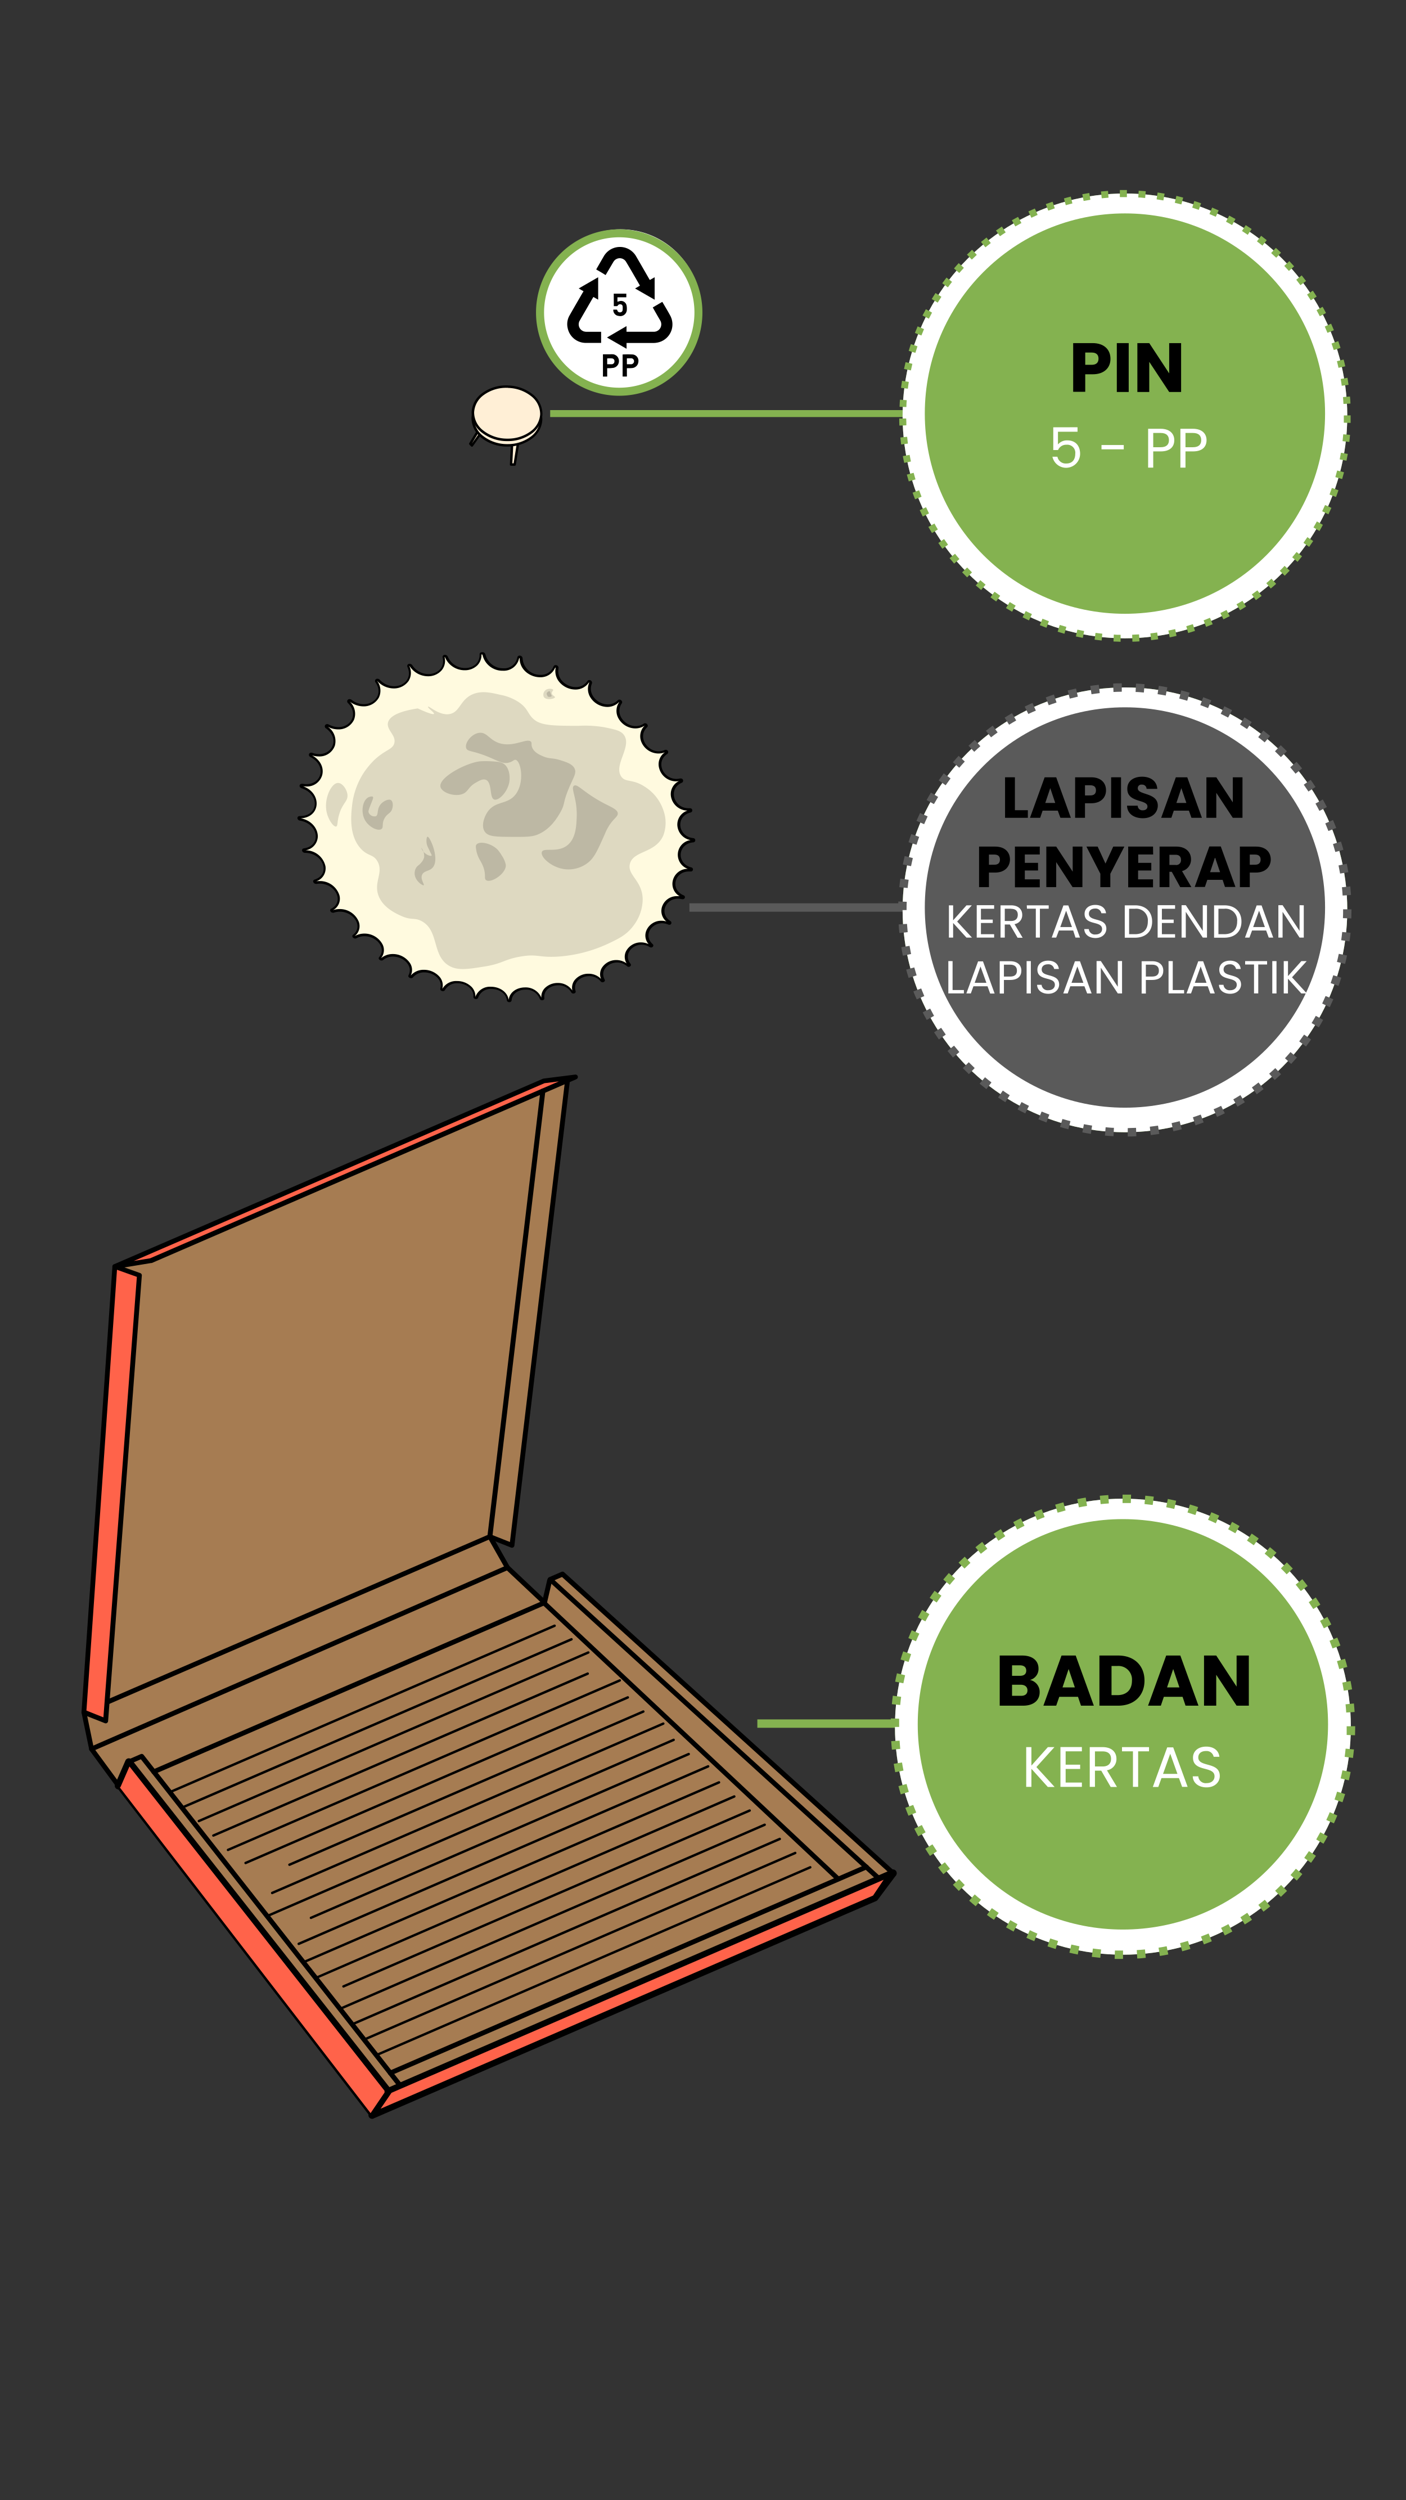 <svg xmlns="http://www.w3.org/2000/svg" viewBox="0 0 414 736"><rect x="0" y="0" width="414" height="736" fill="#333333" stroke="none"/><defs><style>.cls-1{fill:#a67c52;}.cls-2{fill:#ff634a;}.cls-3{fill:#fffadf;}.cls-4{fill:#ded9c1;}.cls-5{fill:#bdb8a4;}.cls-6{fill:#ffefd6;}.cls-7{fill:#84b250;}.cls-8{fill:#fff;}.cls-9{fill:#5a5a5a;}</style></defs><g id="Layer_19" data-name="Layer 19"><polyline class="cls-1" points="109.57 622.63 29 517.63 26.53 512.78 24.71 504.03 33.81 372.84 160.15 318.17 166.94 318.28 150.75 454.9 144.23 452.32 151.33 463.27 160.37 471.76 161.62 466.18 165.63 463.38 262.93 551.39 257.55 558.6"/><path d="M50.14,527.9l113.31-49a.36.36,0,0,0,.18-.47.37.37,0,0,0-.47-.19l-113.3,49a.36.36,0,0,0,.28.66"/><path d="M54.42,532.15l114-49.26a.36.36,0,0,0-.29-.66l-114,49.26A.36.36,0,0,0,54,532a.36.36,0,0,0,.47.19"/><path d="M58.69,536.39l114.68-49.62a.36.36,0,0,0,.19-.47.36.36,0,0,0-.47-.18L58.41,535.74a.36.36,0,0,0-.18.47.34.34,0,0,0,.46.18"/><path d="M63,540.64,173.2,493a.36.36,0,0,0,.18-.47.36.36,0,0,0-.47-.19L62.69,540a.36.36,0,0,0-.19.47.36.36,0,0,0,.47.18"/><path d="M67.25,544.89,182.64,495a.37.37,0,0,0,.19-.47.36.36,0,0,0-.47-.19L67,544.23a.36.36,0,0,0-.19.47.35.35,0,0,0,.47.19"/><path d="M72.51,548.71,185,500a.35.35,0,0,0,.19-.47.36.36,0,0,0-.47-.19L72.22,548.06a.36.36,0,1,0,.29.65"/><path d="M85.37,549.25l104.15-45.07a.36.36,0,1,0-.29-.65L85.09,548.59a.36.36,0,0,0-.19.47.37.37,0,0,0,.47.19"/><path d="M80.26,557.56l115.18-49.85a.35.35,0,0,0,.19-.47.36.36,0,0,0-.47-.18L80,556.9a.36.36,0,0,0,.29.66"/><path d="M79.21,564.19l119.25-51.68a.36.36,0,1,0-.28-.66L78.92,563.54a.35.35,0,0,0-.18.47.36.36,0,0,0,.47.18"/><path d="M91.7,564.88l111.24-48.21a.36.36,0,0,0,.18-.47.37.37,0,0,0-.47-.19L91.42,564.23a.36.36,0,0,0-.19.47.36.36,0,0,0,.47.18"/><path d="M88.1,572.54l120.52-52.23a.36.36,0,1,0-.28-.66L87.82,571.88a.37.37,0,0,0-.19.47.36.36,0,0,0,.47.19"/><path d="M89.61,577.9,211.88,525a.36.36,0,0,0-.28-.66L89.33,577.25a.36.36,0,0,0-.19.47.36.36,0,0,0,.47.18"/><path d="M93.23,582.52l123.12-53.36a.35.35,0,0,0,.19-.47.37.37,0,0,0-.47-.19L93,581.86a.36.36,0,0,0,.28.66"/><path d="M101.25,585.07l119.58-51.75a.36.36,0,1,0-.29-.65L101,584.41a.36.36,0,0,0-.19.47.37.37,0,0,0,.47.19"/><path d="M100.08,591.75,225.3,537.48a.35.35,0,1,0-.28-.65L99.79,591.1a.36.36,0,0,0,.29.65"/><path d="M103.67,596.3l126.1-54.65a.36.36,0,0,0-.28-.66l-126.1,54.65a.35.35,0,0,0-.19.47.37.37,0,0,0,.47.19"/><path d="M107.16,600.81l127.09-55a.36.36,0,1,0-.29-.65l-127.09,55a.36.36,0,0,0-.18.47.36.36,0,0,0,.47.19"/><path d="M111.63,605l127.09-55a.35.35,0,1,0-.28-.65l-127.09,55a.34.34,0,0,0-.19.46.36.36,0,0,0,.47.19"/><polygon class="cls-2" points="33.81 372.84 160.15 318.17 169.43 317 44.42 371.09 33.81 372.84"/><path d="M33.81,372.84l.28.65,126.24-54.63,4.22-.53L44.22,370.4l-10.53,1.73.12.71.28.65-.28-.65.11.7,10.62-1.75.17,0,125-54.1a.71.71,0,0,0-.37-1.36l-9.28,1.17-.2.05L33.53,372.18a.71.71,0,0,0-.41.86.72.72,0,0,0,.8.5Z"/><path d="M110,623.61l148-64a1.1,1.1,0,0,0,.43-.34l5.39-7.21a1.08,1.08,0,0,0-.22-1.5,1.06,1.06,0,0,0-1.5.22l-5.21,7L109.15,621.64a1.07,1.07,0,0,0,.85,2Z"/><polygon class="cls-1" points="259.05 548.59 111.25 612.54 114.3 616.41 262.93 552.1 259.05 548.59"/><path d="M115.14,615,38.79,518a1.12,1.12,0,0,0-1-.4,1.08,1.08,0,0,0-.85.64l-3.06,7a1.07,1.07,0,1,0,2,.85l2.35-5.37,75.25,95.65a1.07,1.07,0,0,0,1.68-1.32Z"/><path d="M38.23,519.29l3.25-1.41,75.6,96.24-4.91,6.71a.72.72,0,1,0,1.15.85l5.24-7.15a.72.72,0,0,0,0-.86l-76.28-97.1a.71.71,0,0,0-.84-.21L37.66,518a.71.71,0,1,0,.57,1.31Z"/><path d="M161.18,464.89l-1.6,6.88a.72.72,0,0,0,.2.68l86.52,81.16a.71.71,0,0,0,1,0,.7.7,0,0,0,0-1l-86.22-80.88,1.51-6.47a.71.71,0,0,0-1.39-.33Z"/><path d="M159.13,321.06,143.52,452.23a.69.69,0,0,0,.09.44l5.18,9.14.13.17,10.17,9.56L45,520.91a.71.71,0,0,0,.57,1.31l115.09-49.81a.69.69,0,0,0,.42-.53.72.72,0,0,0-.21-.64L150,461l-5-8.84,15.58-130.94a.7.7,0,0,0-.62-.79.72.72,0,0,0-.8.62Z"/><path d="M115.22,610.89l140.17-60.66a.7.7,0,0,0,.37-.93.72.72,0,0,0-.94-.38L114.65,609.58a.71.71,0,1,0,.57,1.31"/><path d="M166.4,317.92l-16.25,136-5.66-2.24a.72.72,0,0,0-.54,0L24.43,503.38a.73.73,0,0,0-.42.8L26.26,515a.77.77,0,0,0,.12.28l7.93,10.8h0l74.69,97a.71.71,0,0,0,.58.28.72.72,0,0,0,.57-.31l4.62-6.76L263.21,552a.71.71,0,0,0,.2-1.18l-97.3-88a.73.73,0,0,0-.76-.12l-3.63,1.57a.71.71,0,0,0-.42.54.7.7,0,0,0,.22.64L257.75,553l-4.19,6.73a.72.72,0,0,0,.22,1,.73.73,0,0,0,1-.23l4.51-7.24a.72.72,0,0,0-.13-.91L163.3,465.17l2.19-.95,96.14,86.95L114,615.05a.69.69,0,0,0-.31.25l-4.17,6.11L35.45,525.22l-.57.43.58-.42-7.84-10.67-2.09-10.1,118.71-51.37,6.24,2.47a.73.73,0,0,0,.63-.05.75.75,0,0,0,.35-.53l16.35-136.89a.71.71,0,1,0-1.41-.17Z"/><path d="M149.12,460.81,26.67,514.2a.71.71,0,0,0,.57,1.31l122.45-53.4a.71.71,0,1,0-.57-1.3"/><polygon class="cls-2" points="33.81 372.84 24.71 504.03 31.09 506.56 41.02 375.41 33.81 372.84"/><path d="M33.81,372.84l-.71,0L24,504a.73.73,0,0,0,.45.72l6.38,2.52a.71.71,0,0,0,1-.61l9.93-131.15a.7.7,0,0,0-.47-.72l-7.21-2.58a.74.74,0,0,0-.63.08.68.68,0,0,0-.32.55l.71,0-.24.67,6.7,2.39L30.45,505.54l-5-2,9.06-130.67-.71-.05-.24.67Z"/><polyline class="cls-2" points="109.57 622.63 114.3 615.7 37.95 518.64 34.88 525.65"/><path d="M110.16,623l4.73-6.93a.69.69,0,0,0,0-.84L38.51,518.19a.75.75,0,0,0-.66-.26.72.72,0,0,0-.56.42l-3.06,7a.71.71,0,0,0,1.31.57L38.12,520l75.3,95.71L109,622.22a.73.73,0,0,0,.19,1,.72.72,0,0,0,1-.19Z"/><line class="cls-2" x1="262.93" y1="551.39" x2="114.3" y2="615.7"/><path d="M262.5,550.4,113.88,614.72a1.07,1.07,0,1,0,.85,2l148.62-64.31a1.07,1.07,0,1,0-.85-2"/><polygon class="cls-2" points="110.06 622.42 114.81 615.48 262.12 551.74 257.55 558.6 110.06 622.42"/><path d="M110.06,622.42l.59.4,4.63-6.76,144.91-62.71L257.07,558l-147.3,63.74.29.66.59.4-.59-.4.28.65,147.49-63.82a.71.71,0,0,0,.31-.26l4.58-6.86a.72.72,0,0,0-.05-.85.7.7,0,0,0-.83-.2L114.52,614.83a.67.67,0,0,0-.3.25L109.47,622a.71.71,0,0,0,0,.86.7.7,0,0,0,.83.2Z"/><path class="cls-3" d="M149.85,294.63c-.12,0-.35-.05-.38-.23-.31-2.4-2.68-3.65-4.85-3.65a4.21,4.21,0,0,0-4.29,2.81c0,.16-.22.17-.3.17a.48.48,0,0,1-.35-.13l-.05-.14a3.64,3.64,0,0,0-1-2.77,5.7,5.7,0,0,0-4-1.65,4.36,4.36,0,0,0-4,2.18.32.32,0,0,1-.29.14.52.52,0,0,1-.4-.17l0-.14a3.44,3.44,0,0,0-.59-3.13,5.71,5.71,0,0,0-4.46-2.08,4.6,4.6,0,0,0-3.61,1.59.34.34,0,0,1-.28.11.55.55,0,0,1-.44-.21v-.15a3.35,3.35,0,0,0-.08-3.44,5.68,5.68,0,0,0-4.8-2.55,5,5,0,0,0-3.13,1.07.38.38,0,0,1-.26.08.54.54,0,0,1-.46-.25.14.14,0,0,1,0-.17,3.32,3.32,0,0,0,.52-3.71,5.75,5.75,0,0,0-5.08-3,5.37,5.37,0,0,0-2.54.63.43.43,0,0,1-.22.06.53.53,0,0,1-.48-.29c0-.05,0-.11.07-.18a3.41,3.41,0,0,0,1.2-3.95A5.64,5.64,0,0,0,100,268a5.71,5.71,0,0,0-1.83.3l-.18,0a.53.53,0,0,1-.5-.33s0-.12.12-.2a3.52,3.52,0,0,0,2-4.1,5.65,5.65,0,0,0-5.52-3.94,6.48,6.48,0,0,0-1,.08H93a.5.5,0,0,1-.52-.37c0-.05,0-.15.19-.22a3.69,3.69,0,0,0,2.84-4.15,5.64,5.64,0,0,0-5.75-4.39.51.51,0,0,1-.55-.41c0-.12.08-.2.26-.22,2.76-.4,3.76-2.22,3.78-3.8,0-2.1-1.66-4.5-4.92-5.05-.37-.06-.49-.3-.47-.44s.22-.22.34-.22h.15c2.44,0,4.22-1.32,4.55-3.36s-.81-4.43-4-5.48c-.3-.1-.41-.3-.38-.45s.14-.21.32-.21H89a7.26,7.26,0,0,0,1.21.11A4.3,4.3,0,0,0,94.59,228c.38-1.6-.18-4-3-5.46-.22-.12-.33-.28-.29-.44a.29.29,0,0,1,.32-.21.66.66,0,0,1,.23,0,6.8,6.8,0,0,0,2.17.38,4.43,4.43,0,0,0,4.37-2.93c.6-1.86-.21-3.89-2.14-5.29-.17-.13-.25-.28-.21-.42a.35.35,0,0,1,.34-.2.67.67,0,0,1,.31.09,6.45,6.45,0,0,0,3,.8h0a4.61,4.61,0,0,0,4.34-2.68,4.51,4.51,0,0,0-1.29-5c-.07-.08-.19-.23-.13-.37a.36.36,0,0,1,.34-.2.64.64,0,0,1,.39.15,6.31,6.31,0,0,0,3.8,1.34,4.71,4.71,0,0,0,4.26-2.38,4.37,4.37,0,0,0-.52-4.6.33.33,0,0,1-.06-.33.39.39,0,0,1,.35-.17.6.6,0,0,1,.44.2,6.13,6.13,0,0,0,4.47,2,4.88,4.88,0,0,0,4.11-2.05,4.2,4.2,0,0,0,.14-4.12.3.3,0,0,1,0-.29.4.4,0,0,1,.33-.15.58.58,0,0,1,.49.28,6.09,6.09,0,0,0,5,2.74,4.89,4.89,0,0,0,3.84-1.7,4,4,0,0,0,.69-3.59.31.31,0,0,1,0-.24.39.39,0,0,1,.31-.12.55.55,0,0,1,.52.34A5.91,5.91,0,0,0,137,197a4.85,4.85,0,0,0,3.49-1.36,4.08,4.08,0,0,0,1.11-3,.22.22,0,0,1,.06-.2.38.38,0,0,1,.27-.09.53.53,0,0,1,.53.4,5.69,5.69,0,0,0,5.65,4.38,4.26,4.26,0,0,0,4.45-3.5.29.29,0,0,1,.32-.24.49.49,0,0,1,.52.46A5.52,5.52,0,0,0,159,199a4.28,4.28,0,0,0,4.15-2.67.28.28,0,0,1,.29-.18.55.55,0,0,1,.42.2.33.33,0,0,1,.08.3,4.61,4.61,0,0,0,1,3.88,5.88,5.88,0,0,0,4.42,2.09,4.35,4.35,0,0,0,3.71-1.93.28.28,0,0,1,.26-.14.52.52,0,0,1,.43.23.27.27,0,0,1,0,.3,4.32,4.32,0,0,0,.42,4.18,5.62,5.62,0,0,0,4.57,2.48,4.48,4.48,0,0,0,3.19-1.3.3.3,0,0,1,.23-.1.5.5,0,0,1,.42.26.26.26,0,0,1,0,.3,4.14,4.14,0,0,0-.25,4.39,5.38,5.38,0,0,0,4.64,2.84,4.62,4.62,0,0,0,2.58-.78.4.4,0,0,1,.2-.07.45.45,0,0,1,.4.28.23.23,0,0,1-.07.29,4,4,0,0,0-1,4.53,5.14,5.14,0,0,0,4.63,3.16,5,5,0,0,0,1.92-.4l.16,0a.4.4,0,0,1,.37.28.24.24,0,0,1-.12.29,3.92,3.92,0,0,0-1.72,4.57,4.84,4.84,0,0,0,4.61,3.43,5.26,5.26,0,0,0,1.17-.14h.11a.36.36,0,0,1,.35.28.25.25,0,0,1-.17.29,4,4,0,0,0-2.5,4.52,4.62,4.62,0,0,0,4.62,3.66h.35a.34.34,0,0,1,.38.28.25.25,0,0,1-.22.28,4,4,0,0,0-3.3,4.19,4.41,4.41,0,0,0,4.17,4c.23,0,.31.17.3.29s0,.23-.28.25a4.1,4.1,0,0,0-4.05,3.67,4.14,4.14,0,0,0,3.34,4.4c.24.06.25.21.24.28a.27.27,0,0,1-.3.22l-.55,0a4.13,4.13,0,0,0-4.24,3.25,3.92,3.92,0,0,0,2.52,4.45.23.23,0,0,1,.17.26.27.27,0,0,1-.28.21l-.12,0a5.68,5.68,0,0,0-1.28-.16,4.23,4.23,0,0,0-4.16,3,3.77,3.77,0,0,0,1.79,4.28c.16.09.13.19.12.22a.29.29,0,0,1-.29.2l-.16,0a4.94,4.94,0,0,0-2-.41,4.38,4.38,0,0,0-4.12,2.71,3.59,3.59,0,0,0,1.13,4c.11.1.08.16.07.19a.32.32,0,0,1-.3.19.42.42,0,0,1-.21-.06,4.81,4.81,0,0,0-2.58-.75,4.53,4.53,0,0,0-4.07,2.43,3.42,3.42,0,0,0,.53,3.74c.07.09.05.14,0,.17a.38.38,0,0,1-.32.17.34.34,0,0,1-.24-.1,4.82,4.82,0,0,0-7.14.95,3.35,3.35,0,0,0,0,3.42c0,.08,0,.12,0,.15a.39.39,0,0,1-.32.15.35.35,0,0,1-.27-.13,4.65,4.65,0,0,0-3.66-1.69,4.79,4.79,0,0,0-3.85,1.81,3.31,3.31,0,0,0-.45,3.07.13.13,0,0,1,0,.13.4.4,0,0,1-.3.12.34.34,0,0,1-.31-.16,4.63,4.63,0,0,0-4.13-2.27,4.9,4.9,0,0,0-3.63,1.49,3.37,3.37,0,0,0-.83,2.69l0,.12a.37.37,0,0,1-.29.11c-.06,0-.28,0-.34-.2a4.59,4.59,0,0,0-4.54-2.93c-2,0-4.24,1.09-4.44,3.49C150.15,294.63,149.88,294.63,149.85,294.63Z"/><path d="M141.92,192.67a.15.15,0,0,1,.16.11,6,6,0,0,0,6,4.66,4.6,4.6,0,0,0,4.79-3.73l.15.1c0,3.43,3.16,5.55,6,5.55a4.64,4.64,0,0,0,4.46-2.85l.13.07a5,5,0,0,0,1.09,4.18,6.22,6.22,0,0,0,4.69,2.22,4.7,4.7,0,0,0,4-2.07l.11.05a4.68,4.68,0,0,0,.45,4.5,6,6,0,0,0,4.87,2.64,4.78,4.78,0,0,0,3.42-1.4l.08,0a4.49,4.49,0,0,0-.24,4.72,5.75,5.75,0,0,0,5,3,4.92,4.92,0,0,0,2.78-.85h0a4.37,4.37,0,0,0-1,4.86,5.5,5.5,0,0,0,5,3.38,5.3,5.3,0,0,0,1.94-.37,4.27,4.27,0,0,0-1.67,4.83A5.18,5.18,0,0,0,199,230a5.88,5.88,0,0,0,.92-.07,4.25,4.25,0,0,0-2.31,4.74,5,5,0,0,0,4.84,3.94,4.32,4.32,0,0,0-3,4.41,4.74,4.74,0,0,0,3.87,4.28,4.36,4.36,0,0,0-3.72,3.9,4.41,4.41,0,0,0,2.92,4.56,4.49,4.49,0,0,0-4.43,3.54,4.17,4.17,0,0,0,2,4.5,5.32,5.32,0,0,0-.69,0,4.58,4.58,0,0,0-4.5,3.24,4,4,0,0,0,1.32,4.22,5.07,5.07,0,0,0-1.49-.22,4.72,4.72,0,0,0-4.45,3,3.81,3.81,0,0,0,.71,3.89,5.31,5.31,0,0,0-2.27-.52,4.9,4.9,0,0,0-4.39,2.63,3.67,3.67,0,0,0,.19,3.57,5.1,5.1,0,0,0-3-1,5,5,0,0,0-4.3,2.3,3.64,3.64,0,0,0-.25,3.26,5,5,0,0,0-3.68-1.53,5.14,5.14,0,0,0-4.14,1.95,3.69,3.69,0,0,0-.62,3,5,5,0,0,0-4.3-2.23,5.29,5.29,0,0,0-3.9,1.61,3.67,3.67,0,0,0-.93,2.7,5,5,0,0,0-4.83-3c-2.12,0-4.49,1.16-4.79,3.68h0c-.38-2.54-2.89-3.88-5.2-3.88a4.55,4.55,0,0,0-4.6,3h0a4,4,0,0,0-1.09-2.92,6,6,0,0,0-4.31-1.76A4.69,4.69,0,0,0,130.3,291h-.05a3.83,3.83,0,0,0-.68-3.29,6.09,6.09,0,0,0-4.75-2.23,5,5,0,0,0-3.89,1.71h0a3.68,3.68,0,0,0-.17-3.62,6.06,6.06,0,0,0-5.11-2.73,5.29,5.29,0,0,0-3.35,1.15h-.06a3.72,3.72,0,0,0,.43-3.93,6,6,0,0,0-5.4-3.24,5.67,5.67,0,0,0-2.7.68h-.06a3.71,3.71,0,0,0,1.13-4.17A6,6,0,0,0,100,267.6h0a6.12,6.12,0,0,0-1.94.32h0a3.82,3.82,0,0,0,1.89-4.35,6,6,0,0,0-5.86-4.21,7.42,7.42,0,0,0-.94.06A4,4,0,0,0,95.83,255a6,6,0,0,0-5.91-4.7,4.24,4.24,0,0,0,3.66-4.07c0-2.19-1.67-4.69-5-5.35,2.47-.11,4.26-1.52,4.6-3.66.32-2-.78-4.6-3.93-5.77a6.62,6.62,0,0,0,.88.06,4.63,4.63,0,0,0,4.76-3.42c.53-2.2-.63-4.42-3-5.73a7.17,7.17,0,0,0,2,.31,4.78,4.78,0,0,0,4.71-3.17,5.08,5.08,0,0,0-2.09-5.57,6.76,6.76,0,0,0,3.08.78,5,5,0,0,0,4.67-2.89,4.89,4.89,0,0,0-1.29-5.31l0,0a6.71,6.71,0,0,0,4,1.42,5.09,5.09,0,0,0,4.58-2.57,4.71,4.71,0,0,0-.5-4.91l.13.09a6.52,6.52,0,0,0,4.73,2.11,5.24,5.24,0,0,0,4.41-2.21,4.55,4.55,0,0,0,.2-4.39l.15.11a6.44,6.44,0,0,0,5.33,2.91,5.24,5.24,0,0,0,4.12-1.84,4.38,4.38,0,0,0,.78-3.81.17.17,0,0,1,.16.12,6.25,6.25,0,0,0,5.76,3.76,5.21,5.21,0,0,0,3.75-1.46,4.39,4.39,0,0,0,1.2-3.21m11,1h0m10.62,2.82h0m9.9,4.41h0M141.9,192a.63.63,0,0,0-.69.66c.08,2.63-2,4-4.24,4a5.51,5.51,0,0,1-5.1-3.33.93.93,0,0,0-.85-.56.63.63,0,0,0-.68.8c.7,3-1.6,4.85-4.19,4.85a5.64,5.64,0,0,1-4.73-2.58,1,1,0,0,0-.79-.43.64.64,0,0,0-.65.93c1.47,3.25-1,5.67-3.92,5.67a5.83,5.83,0,0,1-4.22-1.89.92.92,0,0,0-.69-.32.66.66,0,0,0-.58,1.07c2.29,3.32-.17,6.42-3.45,6.42a6,6,0,0,1-3.59-1.28,1,1,0,0,0-.6-.21.66.66,0,0,0-.46,1.17c3.15,3.21.86,7.07-2.8,7.07a6.07,6.07,0,0,1-2.86-.76,1.05,1.05,0,0,0-.48-.13.67.67,0,0,0-.34,1.26h0c4,2.9,2.07,7.57-2,7.57a6.25,6.25,0,0,1-2-.36,1.17,1.17,0,0,0-.35-.06c-.73,0-1,.91-.19,1.32,4.71,2.42,3.42,7.94-1.21,7.94a6.71,6.71,0,0,1-1.15-.1h0l-.19,0c-.84,0-1,1.06,0,1.36,5.34,1.76,4.89,8.14-.46,8.14h-.15c-1,0-.92,1.2.07,1.36,5.48.92,6.36,7.4,1.15,8.14-.94.14-.64,1.33.34,1.34,5.39.06,7.58,6.32,2.8,7.85-.82.26-.39,1.28.44,1.28h.15a6,6,0,0,1,.93-.07c4.59,0,7.33,5.27,3.37,7.37-.68.36-.18,1.2.54,1.2a.77.77,0,0,0,.29-.05,5.51,5.51,0,0,1,1.72-.27c4,0,7,4.32,3.87,6.8-.53.42,0,1.11.63,1.11a.81.81,0,0,0,.39-.1,5,5,0,0,1,2.37-.59c3.47,0,6.55,3.46,4.29,6.16-.39.45.15,1,.7,1a.77.77,0,0,0,.48-.16,4.57,4.57,0,0,1,2.91-1c3.06,0,6,2.72,4.57,5.47-.25.47.26.89.75.89a.7.7,0,0,0,.55-.24h0a4.27,4.27,0,0,1,3.34-1.47c2.71,0,5.49,2.09,4.71,4.75-.13.45.33.78.77.78a.65.65,0,0,0,.6-.33,4,4,0,0,1,3.69-2c2.39,0,4.86,1.58,4.68,4,0,.42.37.66.76.66a.64.64,0,0,0,.65-.42,3.87,3.87,0,0,1,3.94-2.56c2.08,0,4.22,1.17,4.5,3.34a.68.68,0,0,0,.73.54.61.61,0,0,0,.67-.52h0c.18-2.08,2.11-3.16,4.09-3.16a4.24,4.24,0,0,1,4.2,2.68.67.67,0,0,0,.68.44c.37,0,.73-.22.68-.62-.28-2.35,1.88-3.78,4.1-3.78a4.26,4.26,0,0,1,3.82,2.09.68.68,0,0,0,.62.34c.4,0,.8-.29.66-.72-.83-2.55,1.51-4.41,4-4.41a4.29,4.29,0,0,1,3.38,1.56h0a.71.71,0,0,0,.55.25c.44,0,.86-.38.62-.82-1.44-2.63,1-5,3.68-5a4.41,4.41,0,0,1,2.91,1.09.71.71,0,0,0,.47.19c.49,0,.91-.48.55-.92h0c-2.08-2.6.32-5.6,3.27-5.6a4.51,4.51,0,0,1,2.4.7.74.74,0,0,0,.39.12c.53,0,.93-.6.46-1h0c-2.74-2.43-.51-6.13,2.76-6.13a4.8,4.8,0,0,1,1.83.38.69.69,0,0,0,.3.07.59.59,0,0,0,.36-1.09c-3.39-2.14-1.49-6.6,2.18-6.6a5.18,5.18,0,0,1,1.2.15l.2,0a.59.59,0,0,0,.25-1.15c-4-1.73-2.63-7,1.58-7a3.71,3.71,0,0,1,.47,0h.08a.61.61,0,0,0,.15-1.21h0c-4.45-1.14-4-7,.64-7.36a.63.63,0,0,0,0-1.25h0c-4.62-.45-5.32-6.48-.82-7.54a.64.64,0,0,0-.21-1.26h-.38c-4.42,0-6.12-5.75-2-7.5h0a.66.66,0,0,0-.32-1.26l-.19,0h0a4.69,4.69,0,0,1-1.09.13c-3.93,0-6.21-5-2.69-7.34a.68.68,0,0,0-.45-1.23.8.8,0,0,0-.3.06,4.44,4.44,0,0,1-1.78.37c-3.54,0-6.24-4.33-3.41-7.07.49-.47,0-1.18-.58-1.18a.66.66,0,0,0-.39.12,4.28,4.28,0,0,1-2.39.73c-3.25,0-6.18-3.64-4.09-6.68.36-.52-.16-1.12-.7-1.12a.67.67,0,0,0-.48.2,4.13,4.13,0,0,1-2.94,1.2c-3,0-6-3-4.66-6.16a.79.79,0,0,0-.79-1,.67.67,0,0,0-.56.3,4,4,0,0,1-3.41,1.77c-2.76,0-5.69-2.38-5.08-5.54a.82.82,0,0,0-.85-.93.63.63,0,0,0-.62.41,3.94,3.94,0,0,1-3.82,2.45,5.16,5.16,0,0,1-5.29-4.85.85.85,0,0,0-.88-.81.64.64,0,0,0-.67.53,3.9,3.9,0,0,1-4.1,3.21,5.36,5.36,0,0,1-5.3-4.1A.89.89,0,0,0,141.9,192Z"/><path class="cls-4" d="M123,208.54c-6.53,1-8.43,2.71-8.76,4.2-.48,2.19,2.53,3.73,1.84,6.11-.55,1.88-2.67,1.81-6,5a25.68,25.68,0,0,0-2.69,3.2,22.14,22.14,0,0,0-3.73,10.15c-.3,2.81-.94,8.86,2.64,12.68,2.09,2.24,3.56,1.5,4.81,3.61,2,3.42-1.29,6.23.43,10.39,1.4,3.37,5,5,6.54,5.71,3.13,1.42,3.82.44,5.93,1.49,5.34,2.68,3.1,10.09,8.13,13.16,2.56,1.55,5.5,1.08,10.68.25s5.65-2.11,10.53-2.92c5.08-.86,5.24.43,11.36,0A41.62,41.62,0,0,0,179,277.82c3.17-1.49,5.51-2.62,7.48-5.27a13,13,0,0,0,2.76-7.7c0-5.64-4.62-7.19-3.76-10.57,1-3.93,7.51-3.05,9.82-8.32a10.64,10.64,0,0,0,.07-7.34,13.1,13.1,0,0,0-5.46-7c-3.73-2.46-5.73-1.17-7-3.06-2.29-3.38,3.21-8.78.84-12.16-.93-1.33-2.6-1.67-5.88-2.33a33.58,33.58,0,0,0-7.5-.41c-7.19,0-10.79-.06-12.94-1.72s-1.75-3.27-4.73-5.28a14.88,14.88,0,0,0-5.39-2.13c-2.71-.63-5.29-1.23-7.84-.27-4.06,1.53-3.93,5.46-7.19,5.95-3,.46-6-2.51-6.23-2.18s1.93,1.75,1.73,2.1S125.58,209.71,123,208.54Z"/><path class="cls-4" d="M160.52,203.26a1.69,1.69,0,0,0-.43,1.82c.59,1.19,3.23.66,3.33.18.06-.3-.91-.54-.94-1.22,0-.5.49-.72.39-1S161.31,202.48,160.52,203.26Z"/><path class="cls-4" d="M99.52,230.47c-1.89,0-4,4.3-3.45,8,.38,2.63,2.1,5,2.9,4.84.6-.14.2-1.6,1.07-4.12,1-2.89,2.35-3.3,2.28-5.05S100.8,230.45,99.52,230.47Z"/><path class="cls-5" d="M141.48,224.1c-4,.34-12.43,4.73-11.78,7.54.42,1.8,4.62,3.16,6.92,1.89,1.29-.71,1.43-2,3.51-3.15,1.05-.6,2-1.16,2.89-.84,2,.74,1,5.32,2.52,5.82,1.34.44,4.16-2.39,4.49-5.6.15-1.47-.13-3.86-1.73-4.94-.8-.55-1.86-.61-4-.73A24.88,24.88,0,0,0,141.48,224.1Z"/><path class="cls-5" d="M178.23,236.67c-6.41-3.28-8.17-6.11-9.23-5.36s1.07,3.75.81,9.4c-.11,2.49-.27,6-2.61,8-2.95,2.51-7.13.65-7.64,2.08s2.63,4.36,6.24,5a9.32,9.32,0,0,0,7.64-2.09c1.66-1.46,2.65-3.67,4.62-8.1a16.31,16.31,0,0,1,1.32-2.6c1.4-2.15,2.55-2.58,2.53-3.54C181.89,238.37,180.13,237.64,178.23,236.67Z"/><path class="cls-5" d="M140.3,248.61c-.31.38-.19.93,0,2,.52,2.27,1.42,2.86,2.08,4.79.79,2.34.07,3.27.79,3.72,1.48.92,5.94-2,5.77-4.53a7.37,7.37,0,0,0-1.19-2.74,10.19,10.19,0,0,0-1.08-1.56C144.91,248.26,141.19,247.47,140.3,248.61Z"/><path class="cls-5" d="M161.84,203.5c-.22-.09-.53.13-.68.3a.64.64,0,0,0-.19.49,1.23,1.23,0,0,0,.14.34c.13.28.11.29.15.35.23.29,1.09.18,1.18-.11,0-.08,0-.14-.15-.34C162,203.92,162.07,203.6,161.84,203.5Z"/><path class="cls-5" d="M108.3,234.8c-1.58,1-2.17,4.45-.71,6.82,1.18,1.91,3.7,3.11,4.71,2.43.76-.51,0-1.64,1-3.29.8-1.34,1.7-1.29,2.15-2.55.33-.93.31-2.27-.35-2.69s-2.28.28-3.09,1.33c-1.13,1.47-.49,3.06-1.36,3.43a1.85,1.85,0,0,1-2.11-1.12c-.13-.43,0-.76,1-3.28.28-.73.43-1.13.24-1.33S108.75,234.52,108.3,234.8Z"/><path class="cls-5" d="M125.88,246.31c.7-.13,3.72,6.63,1.51,9.1-1,1.13-2.63.85-3.13,2.17s.81,2.81.5,3-2.56-1.28-2.66-3.33a3.15,3.15,0,0,1,.44-1.81c.39-.63.77-.66,1.41-1.43a3.76,3.76,0,0,0,.93-1.62,3.93,3.93,0,0,0-.85-2.88,5,5,0,0,0,.3.68c.71,1.32,2.48,2,2.75,1.66.1-.12-.08-.32-.89-2.06a8.06,8.06,0,0,1-.44-1C125.42,247.72,125.59,246.36,125.88,246.31Z"/><path class="cls-5" d="M151.87,223.68c1.56.45,2.66,6.67-.06,10.19-2.41,3.12-6,1.74-8.31,5.22-1,1.53-1.83,4-.82,5.64s3.48,1.59,8.44,1.63c3.59,0,5.38,0,7-.61,4-1.57,6-5.11,6.89-6.64,1.53-2.68.55-2.65,2.76-7.7,1.21-2.76,2-3.86,1.45-5.1-.61-1.43-2.51-2-4.37-2.58-2.39-.73-2.86-.22-5-1.11-1-.44-2.66-1.17-3.19-2.68-.3-.84,0-1.11-.25-1.52-1-1.37-4.63,1.4-8.72.52-3.56-.77-4.17-3.59-6.68-3.21-2.24.33-4.23,3-3.75,4.47.34,1.1,1.71.69,5.88,2.33,3.41,1.34,4.95,2.57,6.92,1.89C151.17,224.07,151.38,223.53,151.87,223.68Z"/><polyline class="cls-6" points="144.33 121 138.52 130.61 139.03 131.15 145.63 121.83"/><path d="M144,120.82l-5.81,9.6a.36.36,0,0,0,0,.43l.51.54a.34.34,0,0,0,.28.11.33.33,0,0,0,.27-.15l6.6-9.31a.36.36,0,0,0-.09-.5.36.36,0,0,0-.5.09l-6.34,9,0,0,5.67-9.37a.35.35,0,0,0-.12-.49.36.36,0,0,0-.49.12Z"/><polyline class="cls-6" points="151.1 124.36 150.49 136.75 151.54 136.78 153.46 124.69"/><path d="M150.74,124.34l-.61,12.39a.35.35,0,0,0,.09.26.42.42,0,0,0,.26.12l1.05,0a.35.35,0,0,0,.36-.3l1.93-12.08a.36.36,0,0,0-.3-.41.35.35,0,0,0-.41.29l-1.87,11.78h-.38l.59-12a.36.36,0,0,0-.34-.38.36.36,0,0,0-.37.34Z"/><path class="cls-6" d="M149.5,115.42c5.56.16,10,3.79,9.85,8.12s-4.73,7.7-10.29,7.55-10-3.79-9.85-8.12S143.94,115.26,149.5,115.42Z"/><path d="M149.5,115.42v.36a11.29,11.29,0,0,1,6.77,2.35,6.79,6.79,0,0,1,2.74,5.23v.17a6.63,6.63,0,0,1-2.84,5.08,11.15,11.15,0,0,1-6.72,2.12h-.37v0a11.36,11.36,0,0,1-6.77-2.36,6.78,6.78,0,0,1-2.74-5.22V123h0a6.63,6.63,0,0,1,2.84-5.09,11.15,11.15,0,0,1,6.72-2.12h.36v-.72h-.38a11.91,11.91,0,0,0-7.16,2.26,7.4,7.4,0,0,0-3.12,5.64h0v.19a7.5,7.5,0,0,0,3,5.78,12,12,0,0,0,7.2,2.51h.38a11.87,11.87,0,0,0,7.15-2.27,7.37,7.37,0,0,0,3.13-5.63v-.19a7.48,7.48,0,0,0-3-5.78,12,12,0,0,0-7.2-2.52Z"/><path class="cls-6" d="M149.54,113.84c5.57.15,10,3.79,9.86,8.11s-4.73,7.71-10.29,7.55-10-3.79-9.86-8.11S144,113.68,149.54,113.84Z"/><path d="M149.54,113.84v.35a11.36,11.36,0,0,1,6.77,2.36,6.75,6.75,0,0,1,2.74,5.23V122h0A6.69,6.69,0,0,1,156.2,127a11.16,11.16,0,0,1-6.73,2.12h-.36v0a11.39,11.39,0,0,1-6.77-2.36,6.77,6.77,0,0,1-2.73-5.23v-.16h0a6.69,6.69,0,0,1,2.84-5.09,11.16,11.16,0,0,1,6.73-2.12h.35v-.35l0-.36h-.38a11.88,11.88,0,0,0-7.16,2.27,7.37,7.37,0,0,0-3.12,5.64h.35l-.35,0v.19a7.5,7.5,0,0,0,3,5.79,12.06,12.06,0,0,0,7.19,2.51h.38a11.87,11.87,0,0,0,7.16-2.26,7.37,7.37,0,0,0,3.12-5.64h0v-.18a7.49,7.49,0,0,0-3-5.79,12.07,12.07,0,0,0-7.2-2.51v.36l0-.36Z"/></g><g id="Layer_56" data-name="Layer 56"><polyline class="cls-7" points="162 122.77 267.48 122.77 267.48 120.72 162 120.72"/><circle class="cls-7" cx="331.24" cy="122.43" r="65.47"/><circle class="cls-8" cx="331.24" cy="122.43" r="65.47"/><path class="cls-7" d="M395.69,122.3v.13c0,.68,0,1.35,0,2l2,.06c0-.69,0-1.39,0-2.09v-.13Zm-.24-5.39c.06.67.11,1.34.14,2l2.05-.11c0-.7-.08-1.39-.14-2.08l-2.05.17Zm-.68-5.35c.12.66.22,1.33.31,2l2-.28c-.09-.69-.2-1.38-.31-2.07Zm-1.12-5.28c.17.65.32,1.31.47,2l2-.45c-.15-.68-.31-1.36-.49-2l-2,.51Zm-1.57-5.16c.22.63.44,1.27.64,1.92l2-.62q-.31-1-.66-2l-1.94.68Zm-2-5c.27.61.54,1.23.79,1.86l1.9-.78c-.26-.65-.54-1.29-.82-1.92Zm-2.41-4.82c.33.59.64,1.19.95,1.79l1.82-.94c-.31-.62-.64-1.23-1-1.84l-1.79,1Zm-2.8-4.6c.37.56.74,1.13,1.09,1.7l1.74-1.09c-.36-.59-.74-1.17-1.13-1.75l-1.7,1.14Zm-3.18-4.36c.42.53.83,1.07,1.23,1.61l1.65-1.23c-.42-.56-.84-1.11-1.28-1.65l-1.6,1.27Zm-3.53-4.07c.46.49.91,1,1.36,1.49l1.54-1.36c-.46-.52-.93-1-1.41-1.54l-1.49,1.41Zm-3.87-3.78c.51.46,1,.91,1.49,1.38l1.42-1.48c-.51-.48-1-1-1.53-1.42Zm-4.16-3.43c.54.4,1.07.82,1.6,1.24L373,70.7q-.81-.66-1.65-1.29l-1.24,1.64ZM365.71,68l1.69,1.12,1.15-1.7c-.57-.39-1.16-.77-1.75-1.15L365.71,68ZM361,65.26c.6.32,1.2.64,1.79,1l1-1.79c-.6-.34-1.22-.67-1.84-1L361,65.26ZM356.13,63q.94.39,1.86.81l.85-1.87c-.63-.29-1.27-.56-1.92-.84Zm-5.07-1.88,1.92.65.69-1.93c-.65-.23-1.31-.46-2-.67l-.63,2Zm-5.2-1.44c.66.15,1.31.31,2,.49l.53-2c-.67-.18-1.35-.35-2-.51l-.46,2Zm-5.3-1,2,.32.36-2c-.68-.12-1.37-.23-2.06-.33l-.29,2Zm-5.37-.55c.67,0,1.35.1,2,.16l.18-2c-.69-.06-1.38-.11-2.08-.15l-.12,2Zm-5.4-.1,1.45,0h.58V55.94h-.59l-1.49,0,0,2Zm-5.38.34c.66-.07,1.34-.13,2-.18l-.15-2c-.7.05-1.39.11-2.08.18Zm-5.34.79,2-.35-.32-2c-.69.11-1.38.23-2.06.36l.39,2Zm-5.25,1.24c.64-.18,1.3-.36,1.95-.52l-.49-2c-.68.17-1.35.34-2,.53ZM308.69,62l1.9-.68-.65-1.94c-.66.22-1.32.46-2,.7l.72,1.92Zm-5,2.1c.6-.29,1.22-.57,1.84-.84l-.82-1.88c-.64.28-1.27.56-1.9.86ZM299,66.64c.58-.34,1.17-.67,1.76-1l-1-1.8c-.61.33-1.22.67-1.82,1l1,1.77Zm-4.55,2.9c.56-.39,1.11-.77,1.68-1.13L295,66.69l-1.73,1.16,1.17,1.69Zm-4.29,3.26c.52-.43,1.05-.85,1.58-1.26l-1.26-1.62-1.63,1.3,1.31,1.58Zm-4,3.62,1.46-1.4-1.39-1.5c-.51.47-1,1-1.51,1.43l1.44,1.47Zm-3.7,3.94c.44-.52.89-1,1.35-1.52l-1.51-1.39c-.47.52-.94,1-1.39,1.57l1.55,1.34Zm-3.35,4.23c.4-.55.8-1.09,1.22-1.62l-1.63-1.26c-.42.55-.84,1.11-1.25,1.67l1.66,1.21Zm-3,4.5c.35-.58.71-1.15,1.08-1.72l-1.72-1.12c-.38.59-.75,1.18-1.12,1.77l1.76,1.07Zm-2.6,4.73c.3-.6.61-1.21.93-1.8l-1.81-1q-.5.92-1,1.86l1.84.91Zm-2.2,4.94c.25-.63.51-1.25.77-1.87l-1.88-.82c-.28.64-.54,1.29-.8,1.94Zm-1.77,5.11c.19-.65.4-1.29.61-1.93l-1.94-.65c-.23.66-.44,1.32-.64,2l2,.59Zm-1.34,5.23c.14-.66.29-1.32.45-2l-2-.49c-.17.68-.32,1.36-.46,2l2,.42Zm-.88,5.32c.08-.67.17-1.34.28-2l-2-.32c-.11.69-.2,1.38-.29,2.07l2,.25Zm-.44,5.38c0-.67.06-1.35.11-2l-2-.14c-.05.69-.09,1.38-.11,2.08l2.05.08Zm0,5.4c0-.67,0-1.35-.05-2l-2.05,0c0,.7,0,1.39.05,2.08l2.05-.08Zm.45,5.38c-.08-.67-.16-1.34-.22-2l-2,.2c.06.69.14,1.38.23,2.07Zm.9,5.32c-.14-.66-.27-1.32-.39-2l-2,.36c.13.69.26,1.37.41,2l2-.42Zm1.34,5.22c-.19-.64-.38-1.29-.55-1.94l-2,.53q.27,1,.57,2l2-.6Zm1.78,5.1c-.25-.63-.48-1.26-.71-1.9l-1.93.7c.23.66.48,1.31.74,1.95l1.9-.75Zm2.2,4.91c-.3-.6-.59-1.21-.87-1.82l-1.87.86c.29.63.59,1.25.9,1.88l1.84-.92Zm2.6,4.72q-.53-.87-1-1.74l-1.79,1c.35.61.7,1.21,1.06,1.8l1.75-1.06Zm3,4.48c-.39-.54-.78-1.09-1.16-1.65l-1.7,1.16c.39.57.79,1.14,1.2,1.7l1.66-1.21Zm3.36,4.23c-.44-.51-.88-1-1.3-1.55l-1.6,1.29c.44.54.89,1.07,1.34,1.6Zm3.69,3.93c-.48-.47-1-1-1.42-1.44l-1.48,1.42c.48.5,1,1,1.47,1.49l1.43-1.47Zm4,3.61c-.52-.43-1-.87-1.54-1.31l-1.35,1.54q.78.69,1.59,1.35l1.3-1.58Zm4.3,3.27c-.55-.39-1.1-.78-1.64-1.18l-1.22,1.64c.55.42,1.12.82,1.69,1.22l1.17-1.68Zm4.56,2.9q-.87-.51-1.74-1.05L296.21,179c.59.36,1.19.72,1.8,1.07Zm4.79,2.5c-.61-.29-1.22-.58-1.82-.89l-.93,1.83,1.88.92.87-1.86Zm5,2.1c-.64-.24-1.27-.48-1.89-.74l-.78,1.9c.65.26,1.3.52,1.95.76Zm5.14,1.66c-.65-.18-1.3-.37-1.94-.57l-.62,2c.67.21,1.34.4,2,.59Zm5.25,1.23c-.66-.13-1.32-.26-2-.41l-.45,2c.68.15,1.37.29,2.05.42l.38-2Zm5.34.78-2-.24-.27,2,2.07.25Zm5.39.33c-.68,0-1.35,0-2-.08l-.1,2.05c.69,0,1.39.06,2.09.08l0-2Zm5.4-.12c-.68,0-1.35.08-2,.1l.07,2.05c.7,0,1.39-.06,2.08-.1l-.12-2.05Zm5.36-.56c-.66.1-1.33.19-2,.26l.23,2,2.07-.27-.3-2Zm5.3-1c-.65.16-1.31.3-2,.43l.4,2c.68-.13,1.36-.28,2-.44Zm5.2-1.45c-.64.21-1.29.41-1.93.6l.57,2c.67-.2,1.33-.4,2-.62l-.63-2Zm5.05-1.88-1.87.76.73,1.91c.65-.25,1.3-.51,1.94-.78l-.8-1.89Zm4.87-2.3c-.6.32-1.2.62-1.8.91l.89,1.85c.63-.3,1.25-.62,1.86-.94l-.95-1.82Zm4.66-2.69c-.56.36-1.14.71-1.72,1l1.05,1.77c.6-.36,1.19-.72,1.77-1.09l-1.1-1.73Zm4.43-3.08c-.54.4-1.08.8-1.63,1.19l1.19,1.68c.57-.41,1.13-.82,1.68-1.24l-1.24-1.63Zm4.15-3.44c-.5.45-1,.89-1.52,1.33l1.32,1.56c.54-.45,1.06-.9,1.58-1.37l-1.38-1.52Zm3.86-3.78c-.46.49-.93,1-1.41,1.45l1.45,1.45c.49-.49,1-1,1.46-1.49Zm3.53-4.08c-.42.52-.85,1.05-1.28,1.56l1.56,1.33c.45-.53.89-1.07,1.33-1.62l-1.61-1.27Zm3.18-4.37c-.37.56-.76,1.12-1.15,1.67l1.67,1.19c.41-.57.8-1.14,1.19-1.72l-1.71-1.14Zm2.8-4.62c-.32.59-.66,1.18-1,1.76l1.76,1.05c.36-.6.7-1.21,1-1.82Zm2.41-4.84c-.27.62-.56,1.23-.85,1.84l1.84.9c.31-.63.6-1.26.88-1.9l-1.87-.84Zm2-5c-.22.64-.45,1.28-.69,1.91l1.91.74c.25-.66.49-1.31.72-2l-1.94-.68Zm1.56-5.16c-.17.65-.35,1.3-.53,1.95l2,.57c.19-.67.37-1.34.55-2l-2-.51Zm1.12-5.28c-.12.67-.24,1.33-.37,2l2,.4c.14-.68.26-1.36.38-2l-2-.34Zm.67-5.36c-.06.68-.13,1.35-.2,2l2,.23c.07-.69.14-1.38.2-2.08l-2-.17Z"/><circle class="cls-7" cx="331.24" cy="121.75" r="58.93"/><path d="M321.73,110.18h-2.18v5.16H316V101h5.69c3.52,0,5.29,2,5.29,4.63C327,108,325.4,110.18,321.73,110.18Zm-.27-2.79c1.39,0,2-.7,2-1.81s-.6-1.8-2-1.8h-1.91v3.61Z"/><path d="M328.85,101h3.5v14.39h-3.5Z"/><path d="M347.78,101v14.39h-3.51l-5.87-8.88v8.88h-3.5V101h3.5l5.87,8.92V101Z"/><path class="cls-8" d="M317.28,125.77v1.32h-5.76v3.74a3.44,3.44,0,0,1,2.71-1.2c2.89,0,3.81,2.09,3.81,3.93a4.12,4.12,0,0,1-8.15.88h1.47a2.48,2.48,0,0,0,2.64,2c1.81,0,2.61-1.22,2.61-2.84a2.37,2.37,0,0,0-2.59-2.68,2.57,2.57,0,0,0-2.47,1.56h-1.41v-6.7Z"/><path class="cls-8" d="M324.34,131h6.55v1.27h-6.55Z"/><path class="cls-8" d="M341.77,132.88h-2.2v4.78h-1.5V126.22h3.7c2.69,0,4,1.47,4,3.35S344.61,132.88,341.77,132.88Zm0-1.23c1.7,0,2.43-.8,2.43-2.08s-.73-2.12-2.43-2.12h-2.2v4.2Z"/><path class="cls-8" d="M351.27,132.88h-2.2v4.78h-1.5V126.22h3.7c2.69,0,4,1.47,4,3.35S354.11,132.88,351.27,132.88Zm0-1.23c1.71,0,2.43-.8,2.43-2.08s-.72-2.12-2.43-2.12h-2.2v4.2Z"/><circle class="cls-8" cx="182.75" cy="91.05" r="23.55"/><path class="cls-7" d="M205.65,92h-1.17A22.14,22.14,0,1,1,198,76.34,22.11,22.11,0,0,1,204.48,92h2.35a24.5,24.5,0,1,0-24.5,24.5A24.5,24.5,0,0,0,206.83,92Z"/><path d="M191.35,82.42l1.41-.81v6.62L187,84.92l1.41-.82a1.31,1.31,0,0,0-.05-.15c-1.32-2.29-2.63-4.59-4-6.86a2.16,2.16,0,0,0-3.74,0l-.11.18-2,3.39a2.9,2.9,0,0,1-.19.31L177,80.16l-1.43-.83a2,2,0,0,1,.12-.25c.68-1.18,1.36-2.37,2.05-3.55a5.49,5.49,0,0,1,9.61,0c1.28,2.19,2.54,4.4,3.81,6.6Z"/><path d="M171.83,85.75l-1.42-.84,5.72-3.3v6.61l-1.4-.8-.11.16c-1.3,2.26-2.61,4.51-3.91,6.78A2.18,2.18,0,0,0,172,97.58a2.92,2.92,0,0,0,.78.09c1.31,0,2.61,0,3.92,0H177v3.27l-.14,0c-1.45,0-2.9,0-4.35,0a5.44,5.44,0,0,1-5.36-4.38,5.13,5.13,0,0,1,.54-3.68c1.26-2.22,2.55-4.42,3.82-6.63Z"/><path d="M184.49,101v1.67l-5.76-3.32L184.48,96v1.66l.31,0c2.54,0,5.09,0,7.63,0a2.18,2.18,0,0,0,2.29-2.08,2.23,2.23,0,0,0-.34-1.3c-.68-1.16-1.35-2.33-2-3.49l-.16-.29L195,88.86l.08.1c.76,1.3,1.54,2.59,2.26,3.92a5.46,5.46,0,0,1-2.61,7.61,6,6,0,0,1-2.43.47h-7.85Z"/><path d="M184.59,108.38v2.46h-1.26v-6.49a27.8,27.8,0,0,1,3,0,1.88,1.88,0,0,1,1.64,2.18,2,2,0,0,1-1.94,1.82C185.58,108.4,185.11,108.38,184.59,108.38Zm0-1.16c.47,0,.92,0,1.36,0a.89.89,0,0,0,.12-1.73,14.59,14.59,0,0,0-1.48,0Z"/><path d="M178.79,108.38v2.47h-1.25V104.3h2a6.27,6.27,0,0,1,1.06,0,2,2,0,0,1,1.64,2.18,2,2,0,0,1-2,1.84C179.79,108.4,179.31,108.38,178.79,108.38Zm0-1.16c.48,0,.94,0,1.39,0a.8.8,0,0,0,.74-.82.78.78,0,0,0-.65-.89,12.13,12.13,0,0,0-1.48,0Z"/><path d="M180.72,86.44h3.7v1.07h-2.61v1.32a7.1,7.1,0,0,1,.79-.22A1.65,1.65,0,0,1,184.51,90a4.89,4.89,0,0,1,.06,1.21A1.91,1.91,0,0,1,182.21,93a1.73,1.73,0,0,1-1.62-1.85c.34,0,.68,0,1,0,.07,0,.16.1.18.18a.74.74,0,0,0,.82.61.72.72,0,0,0,.74-.71,4.91,4.91,0,0,0,0-1.08.63.63,0,0,0-.56-.56.76.76,0,0,0-.83.31.43.43,0,0,1-.45.22c-.24,0-.48,0-.75,0Z"/><polyline class="cls-7" points="223 508.61 268.97 508.61 268.97 506.14 223 506.14"/><circle class="cls-7" cx="330.64" cy="508.29" r="67.12"/><circle class="cls-8" cx="330.64" cy="508.29" r="67.12"/><path class="cls-7" d="M396.53,508.16v.13c0,.81,0,1.62,0,2.43l2.46.09c0-.84.05-1.68.05-2.52v-.14Zm-.33-6.46c.08.8.15,1.61.2,2.42l2.47-.16c-.06-.84-.12-1.67-.21-2.51Zm-.95-6.39c.16.79.3,1.58.43,2.38l2.44-.39c-.13-.83-.28-1.66-.45-2.48ZM393.67,489c.24.77.46,1.55.67,2.33l2.38-.63c-.21-.81-.44-1.62-.68-2.42l-2.37.72ZM391.49,483c.31.75.6,1.5.88,2.25l2.32-.86c-.29-.79-.6-1.56-.92-2.34l-2.28.95Zm-2.78-5.82c.39.71.75,1.43,1.11,2.15L392,478.2c-.37-.75-.75-1.5-1.15-2.23l-2.18,1.17Zm-3.33-5.53c.45.67.89,1.35,1.31,2l2.1-1.3c-.44-.71-.89-1.41-1.36-2.11l-2.05,1.38Zm-3.86-5.18c.51.62,1,1.25,1.51,1.89l2-1.5c-.51-.66-1-1.32-1.56-2l-1.91,1.57Zm-4.35-4.79c.58.57,1.14,1.16,1.69,1.75l1.81-1.69c-.58-.61-1.16-1.21-1.75-1.81Zm-4.79-4.33c.62.51,1.24,1,1.85,1.57l1.63-1.85c-.63-.56-1.27-1.1-1.92-1.63l-1.56,1.91Zm-5.2-3.85c.67.44,1.34.91,2,1.38l1.45-2q-1-.73-2.07-1.44Zm-5.55-3.33c.71.38,1.42.78,2.12,1.18l1.24-2.13c-.72-.42-1.46-.83-2.2-1.23l-1.16,2.18Zm-5.86-2.76c.75.31,1.5.63,2.23,1l1-2.25c-.76-.35-1.54-.68-2.31-1l-1,2.29Zm-6.1-2.18c.78.24,1.55.49,2.32.75l.8-2.34c-.8-.27-1.6-.53-2.41-.77l-.71,2.36Zm-6.27-1.55,2.37.51.56-2.41c-.81-.19-1.63-.36-2.46-.53l-.47,2.43Zm-6.4-.93c.81.08,1.61.17,2.41.27l.33-2.45c-.83-.11-1.67-.2-2.5-.28Zm-6.46-.3h.1c.78,0,1.56,0,2.33,0l.08-2.47c-.8,0-1.6,0-2.41,0h-.1Zm-6.45.32c.8-.08,1.6-.15,2.41-.2l-.15-2.46c-.84.05-1.68.12-2.51.2Zm-6.4.95c.79-.16,1.59-.3,2.39-.43l-.39-2.44c-.83.13-1.66.28-2.48.45l.48,2.42Zm-6.27,1.57c.78-.23,1.55-.45,2.34-.66l-.64-2.39c-.81.22-1.61.45-2.42.69l.72,2.36Zm-6.07,2.19c.74-.31,1.49-.61,2.25-.89l-.87-2.32c-.78.3-1.56.6-2.33.93l1,2.28Zm-5.83,2.77c.71-.39,1.43-.75,2.15-1.11l-1.08-2.22c-.76.37-1.5.75-2.24,1.15l1.17,2.18ZM294,453.54c.67-.45,1.35-.89,2-1.32l-1.3-2.1c-.71.44-1.41.9-2.11,1.36l1.38,2.06Zm-5.18,3.85c.62-.51,1.25-1,1.9-1.5l-1.5-2c-.67.51-1.33,1-2,1.57l1.57,1.9ZM284,461.74c.57-.57,1.15-1.13,1.75-1.69l-1.69-1.8c-.61.57-1.21,1.15-1.81,1.74l1.75,1.75Zm-4.34,4.79c.51-.62,1-1.24,1.57-1.84l-1.85-1.64c-.55.63-1.1,1.27-1.63,1.92l1.91,1.56Zm-3.85,5.2c.45-.67.91-1.34,1.38-2l-2-1.45q-.73,1-1.44,2.07Zm-3.33,5.55c.38-.72.78-1.42,1.18-2.12l-2.13-1.25c-.42.73-.83,1.46-1.23,2.2l2.18,1.17Zm-2.77,5.85c.31-.75.64-1.49,1-2.23l-2.24-1c-.35.76-.69,1.53-1,2.31Zm-2.17,6.1c.23-.77.48-1.55.74-2.31l-2.33-.8c-.28.79-.53,1.59-.78,2.4l2.37.71ZM266,495.51q.24-1.2.51-2.37l-2.4-.57c-.2.81-.37,1.63-.53,2.46l2.42.48Zm-.93,6.39c.07-.81.17-1.61.27-2.41l-2.45-.32c-.11.82-.2,1.66-.28,2.49l2.46.24Zm-.31,6.46v-.07c0-.79,0-1.57,0-2.36l-2.47-.08c0,.81,0,1.62,0,2.44v.07Zm.32,6.46c-.08-.8-.14-1.61-.19-2.42l-2.47.15c.05.84.12,1.68.2,2.51l2.46-.24Zm.95,6.39c-.16-.79-.3-1.59-.43-2.39l-2.44.4c.13.83.28,1.65.44,2.47Zm1.57,6.27c-.24-.77-.46-1.55-.66-2.33l-2.39.63c.21.81.44,1.62.68,2.42l2.37-.72Zm2.18,6.08c-.31-.75-.61-1.5-.89-2.25l-2.31.86c.29.78.6,1.56.92,2.33l2.28-.94Zm2.76,5.82c-.38-.71-.75-1.42-1.1-2.15l-2.22,1.09c.37.75.75,1.5,1.15,2.23l2.17-1.17Zm3.33,5.54c-.45-.67-.89-1.35-1.31-2l-2.1,1.3c.44.71.89,1.42,1.36,2.11l2.05-1.37Zm3.86,5.18c-.52-.62-1-1.25-1.51-1.9l-2,1.5c.5.67,1,1.33,1.56,2l1.91-1.57Zm4.34,4.79q-.85-.85-1.68-1.74l-1.81,1.68c.57.61,1.15,1.22,1.74,1.81l1.75-1.75Zm4.79,4.34c-.63-.51-1.24-1-1.85-1.57l-1.63,1.85c.62.56,1.26,1.1,1.91,1.63l1.57-1.91Zm5.19,3.86c-.67-.45-1.33-.91-2-1.39l-1.45,2q1,.75,2.07,1.44l1.37-2Zm5.55,3.33c-.71-.38-1.42-.78-2.12-1.19l-1.24,2.14c.72.42,1.46.83,2.2,1.23l1.16-2.18Zm5.85,2.77c-.75-.31-1.49-.64-2.22-1l-1,2.24c.76.35,1.53.69,2.31,1l.94-2.28Zm6.1,2.18c-.77-.24-1.55-.49-2.31-.75l-.8,2.34c.79.27,1.59.53,2.4.77l.71-2.36Zm6.28,1.56q-1.2-.24-2.37-.51l-.57,2.4c.81.19,1.63.37,2.46.53l.48-2.42Zm6.39.94c-.81-.08-1.61-.17-2.41-.28l-.33,2.45c.83.11,1.67.21,2.5.29l.24-2.46Zm6.46.31h0c-.8,0-1.59,0-2.39,0l-.08,2.47c.82,0,1.64,0,2.47,0h0Zm6.46-.32c-.8.08-1.61.14-2.42.19l.15,2.47c.84,0,1.68-.12,2.51-.2l-.24-2.46Zm6.39-.94c-.79.15-1.59.3-2.39.42l.39,2.44c.84-.13,1.66-.28,2.48-.44l-.48-2.42Zm6.27-1.57c-.77.23-1.55.45-2.33.66l.63,2.39c.81-.22,1.62-.44,2.42-.69l-.72-2.36Zm6.08-2.18c-.75.31-1.5.6-2.25.89l.86,2.31c.79-.29,1.56-.6,2.33-.92l-.94-2.28Zm5.83-2.76c-.71.38-1.43.75-2.16,1.1l1.09,2.22c.75-.37,1.5-.75,2.23-1.14Zm5.53-3.33c-.67.45-1.35.89-2,1.31l1.29,2.11c.72-.44,1.42-.9,2.12-1.36l-1.38-2.06Zm5.19-3.85c-.62.51-1.26,1-1.9,1.51l1.5,2c.66-.51,1.32-1,2-1.56l-1.57-1.91Zm4.79-4.34c-.57.57-1.15,1.13-1.75,1.68l1.69,1.81c.61-.57,1.21-1.15,1.81-1.74l-1.75-1.75Zm4.35-4.79c-.52.63-1,1.24-1.58,1.85l1.85,1.64c.56-.63,1.1-1.27,1.63-1.92l-1.9-1.57Zm3.85-5.19c-.45.67-.91,1.34-1.38,2l2,1.45q.73-1,1.44-2.07l-2.06-1.37Zm3.34-5.55c-.39.72-.78,1.42-1.19,2.12l2.13,1.25c.43-.73.84-1.46,1.23-2.2l-2.17-1.17Zm2.77-5.85c-.31.75-.64,1.49-1,2.23l2.24,1c.35-.76.69-1.53,1-2.31l-2.28-1Zm2.18-6.1c-.23.78-.48,1.55-.75,2.32l2.34.8q.4-1.18.78-2.4Zm1.57-6.27c-.16.8-.33,1.59-.52,2.37l2.41.57c.19-.81.37-1.63.53-2.46l-2.42-.48Zm.94-6.39c-.08.81-.17,1.61-.28,2.41l2.45.33c.11-.83.2-1.66.29-2.5l-2.46-.24Z"/><circle class="cls-7" cx="330.64" cy="507.59" r="60.41" transform="translate(-262.08 382.47) rotate(-45)"/><path d="M301.25,502.1h-6.88V487.34H301c3,0,4.79,1.49,4.79,3.83a3.34,3.34,0,0,1-2.5,3.36,3.59,3.59,0,0,1,2.84,3.56C306.15,500.52,304.36,502.1,301.25,502.1Zm-.93-11.88H298v3.09h2.35c1.18,0,1.83-.52,1.83-1.53S301.5,490.22,300.32,490.22Zm.25,5.72H298v3.26h2.65c1.19,0,1.89-.55,1.89-1.6S301.77,495.94,300.57,495.94Z"/><path d="M317.42,499.49h-5.51L311,502.1h-3.77l5.34-14.76h4.17l5.34,14.76H318.3Zm-2.76-8.18-1.8,5.41h3.63Z"/><path d="M337,494.72c0,4.37-3,7.38-7.74,7.38h-5.53V487.34h5.53C334,487.34,337,490.33,337,494.72ZM329,499c2.71,0,4.31-1.56,4.31-4.27a4,4,0,0,0-4.31-4.31h-1.71V499Z"/><path d="M348.21,499.49H342.7l-.89,2.61h-3.76l5.34-14.76h4.16l5.34,14.76h-3.8Zm-2.76-8.18-1.81,5.41h3.64Z"/><path d="M367.72,487.34V502.1h-3.6l-6-9.1v9.1h-3.59V487.34h3.59l6,9.15v-9.15Z"/><path class="cls-8" d="M303.7,520.68V526h-1.53V514.3h1.53v5.44l4.85-5.44h1.93l-5.31,5.87,5.36,5.86h-2Z"/><path class="cls-8" d="M318.56,515.54h-4.78v3.93h4.27v1.26h-4.27v4h4.78V526h-6.31V514.28h6.31Z"/><path class="cls-8" d="M324.66,514.3c2.76,0,4.08,1.53,4.08,3.45a3.32,3.32,0,0,1-2.8,3.37l2.95,4.91h-1.84l-2.79-4.8h-1.85V526h-1.53V514.3Zm0,1.26h-2.25V520h2.25c1.74,0,2.49-.94,2.49-2.25S326.41,515.56,324.66,515.56Z"/><path class="cls-8" d="M330.38,514.3h7.95v1.24h-3.2V526H333.6V515.54h-3.22Z"/><path class="cls-8" d="M347.14,523.42H342l-.94,2.61h-1.61l4.24-11.66h1.76L349.7,526h-1.62Zm-2.56-7.17-2.12,5.93h4.24Z"/><path class="cls-8" d="M355.27,526.15c-2.36,0-4-1.32-4.06-3.25h1.63a2.17,2.17,0,0,0,2.43,2c1.48,0,2.35-.84,2.35-2,0-3.16-6.34-1.15-6.34-5.5,0-1.94,1.56-3.25,3.88-3.25s3.71,1.23,3.89,3h-1.68a2.13,2.13,0,0,0-2.27-1.7c-1.27,0-2.26.62-2.26,1.89,0,3,6.33,1.14,6.33,5.48C359.17,524.5,357.81,526.15,355.27,526.15Z"/><polyline class="cls-9" points="203 268.38 267.48 268.38 267.48 265.91 203 265.91"/><circle class="cls-7" cx="331.24" cy="267.83" r="65.47"/><circle class="cls-8" cx="331.24" cy="267.83" r="65.47"/><path class="cls-9" d="M395.48,267.68v.15c0,.81,0,1.63-.05,2.44l2.47.09c0-.84.05-1.68.05-2.53v-.15Zm-.34-6.5c.08.81.15,1.62.2,2.44l2.47-.16c-.06-.85-.13-1.69-.21-2.53l-2.46.25Zm-1-6.42c.16.79.31,1.59.45,2.39l2.43-.4c-.14-.84-.29-1.67-.46-2.49Zm-1.64-6.3c.24.77.47,1.56.69,2.34l2.38-.65q-.33-1.23-.72-2.43Zm-2.27-6.09c.32.75.63,1.5.92,2.25l2.3-.89c-.3-.79-.62-1.56-.95-2.34l-2.27,1Zm-2.88-5.82c.4.71.78,1.42,1.15,2.15l2.2-1.12c-.38-.76-.78-1.5-1.19-2.24ZM383.91,231c.47.67.92,1.34,1.36,2l2.08-1.34c-.46-.71-.93-1.41-1.42-2.1l-2,1.41Zm-4-5.13c.53.61,1.05,1.24,1.56,1.88l1.93-1.55c-.53-.66-1.07-1.31-1.62-1.94Zm-4.49-4.71q.88.84,1.74,1.71l1.76-1.72c-.59-.61-1.19-1.2-1.8-1.78l-1.7,1.79ZM370.48,217c.65.49,1.28,1,1.91,1.53l1.58-1.9q-1-.81-2-1.59l-1.51,2Zm-5.34-3.72c.69.43,1.37.87,2.05,1.33l1.38-2.05q-1.05-.71-2.13-1.38Zm-5.7-3.16c.73.36,1.46.73,2.18,1.12l1.17-2.18c-.75-.4-1.5-.78-2.26-1.16l-1.09,2.22Zm-6-2.56c.77.28,1.52.58,2.28.89l.94-2.28c-.78-.33-1.57-.63-2.37-.93l-.85,2.32Zm-6.21-1.93c.79.2,1.57.42,2.35.65l.7-2.37c-.8-.24-1.62-.47-2.44-.68l-.61,2.4Zm-6.38-1.29c.81.12,1.61.25,2.41.4l.46-2.42c-.83-.16-1.66-.3-2.5-.43l-.37,2.45Zm-6.47-.64c.82,0,1.63.09,2.43.16l.22-2.46c-.84-.07-1.68-.13-2.53-.17l-.12,2.47Zm-6.51,0c.81-.05,1.62-.07,2.44-.08l0-2.47c-.85,0-1.7,0-2.54.08Zm-6.47.66c.8-.13,1.61-.23,2.42-.33l-.28-2.45c-.85.09-1.68.21-2.52.33l.38,2.45ZM315,205.65c.78-.2,1.58-.39,2.37-.57l-.53-2.41c-.82.18-1.65.38-2.46.59l.62,2.39Zm-6.2,1.95c.76-.28,1.52-.55,2.3-.8l-.77-2.35c-.81.27-1.61.54-2.4.84Zm-6,2.58c.73-.36,1.47-.71,2.21-1l-1-2.25c-.77.34-1.53.7-2.29,1.07Zm-5.67,3.16c.69-.43,1.38-.85,2.09-1.25l-1.23-2.15c-.73.43-1.46.86-2.17,1.31l1.31,2.09Zm-5.33,3.72c.64-.49,1.29-1,1.95-1.45l-1.44-2c-.68.49-1.36,1-2,1.51l1.52,1.95Zm-4.93,4.25q.88-.84,1.8-1.65l-1.64-1.85q-.94.84-1.86,1.71l1.7,1.79ZM282.46,226c.53-.62,1.07-1.23,1.62-1.82l-1.81-1.68q-.86.93-1.68,1.89l1.87,1.61Zm-4,5.15c.46-.67.94-1.33,1.43-2l-2-1.49c-.51.68-1,1.36-1.49,2.06l2,1.41ZM275,236.7c.4-.71.81-1.41,1.23-2.11l-2.11-1.28c-.44.72-.87,1.45-1.28,2.2L275,236.7Zm-2.86,5.85c.32-.75.65-1.49,1-2.23l-2.23-1q-.54,1.14-1.05,2.31l2.28,1Zm-2.26,6.12c.24-.78.5-1.56.77-2.32l-2.33-.83c-.28.8-.55,1.6-.8,2.41Zm-1.62,6.3c.16-.8.34-1.59.53-2.38l-2.4-.59c-.2.82-.38,1.65-.55,2.48l2.42.49Zm-1,6.43c.08-.81.18-1.62.29-2.42l-2.45-.34c-.12.83-.21,1.67-.3,2.52l2.46.24Zm-.32,6.5v-.07c0-.8,0-1.59.05-2.37l-2.47-.09c0,.82-.05,1.63-.05,2.46v.07Zm.33,6.5c-.08-.81-.14-1.62-.2-2.43l-2.46.15c.05.85.12,1.69.21,2.53l2.45-.25Zm1,6.43q-.24-1.2-.45-2.4l-2.43.4c.14.84.29,1.67.46,2.5l2.42-.5Zm1.63,6.29q-.36-1.15-.69-2.34l-2.38.65c.22.82.46,1.63.71,2.44l2.36-.75Zm2.26,6.1c-.32-.75-.62-1.5-.92-2.26l-2.3.89q.45,1.18,1,2.34l2.26-1Zm2.87,5.82c-.39-.71-.77-1.42-1.14-2.15l-2.2,1.12c.38.75.78,1.5,1.19,2.23Zm3.45,5.51c-.46-.66-.92-1.34-1.36-2l-2.08,1.33c.46.71.93,1.42,1.41,2.11l2-1.42Zm4,5.14c-.53-.62-1-1.24-1.56-1.88L279,309.35c.52.66,1.06,1.31,1.61,1.95ZM287,314.4q-.88-.84-1.74-1.71l-1.76,1.73c.59.6,1.19,1.19,1.8,1.78l1.7-1.8Zm4.94,4.24c-.64-.49-1.28-1-1.9-1.53l-1.59,1.9q1,.81,2,1.59l1.51-2Zm5.34,3.73c-.69-.44-1.37-.88-2-1.34l-1.38,2.05c.7.47,1.41.93,2.12,1.38l1.31-2.09Zm5.7,3.16c-.74-.36-1.46-.73-2.18-1.12l-1.17,2.17c.74.41,1.5.79,2.26,1.17Zm6,2.57c-.76-.29-1.52-.58-2.27-.89l-.95,2.28q1.17.48,2.37.93l.85-2.32Zm6.21,1.94c-.79-.2-1.57-.42-2.35-.65l-.71,2.36c.81.24,1.63.47,2.45.68Zm6.38,1.3c-.81-.12-1.61-.26-2.41-.41l-.46,2.42c.83.16,1.66.3,2.5.43l.37-2.44ZM328,332c-.82,0-1.63-.1-2.44-.17l-.21,2.46c.84.07,1.68.13,2.53.17L328,332Zm6.51,0c-.81,0-1.63.07-2.44.08l0,2.47c.85,0,1.69,0,2.53-.08Zm6.47-.65c-.8.12-1.61.23-2.42.32l.28,2.46c.84-.1,1.68-.21,2.51-.34l-.37-2.44Zm6.37-1.31c-.78.21-1.57.39-2.37.57l.52,2.41c.83-.18,1.65-.37,2.47-.59l-.62-2.39Zm6.21-1.94c-.76.28-1.53.55-2.31.8l.77,2.35q1.21-.41,2.4-.84l-.86-2.31Zm6-2.57c-.72.36-1.46.7-2.2,1l1,2.26c.77-.34,1.54-.7,2.29-1.07Zm5.68-3.16c-.69.43-1.38.85-2.09,1.25l1.23,2.15c.73-.42,1.45-.86,2.17-1.3l-1.31-2.1Zm5.33-3.72c-.64.5-1.29,1-1.95,1.46l1.44,2c.68-.49,1.36-1,2-1.51l-1.52-2Zm4.94-4.23c-.59.56-1.19,1.11-1.8,1.64l1.63,1.86c.64-.56,1.26-1.13,1.87-1.71l-1.7-1.79Zm4.48-4.72c-.53.62-1.07,1.23-1.62,1.82l1.81,1.68c.57-.62,1.14-1.25,1.69-1.89Zm4-5.14c-.46.66-.94,1.32-1.43,2l2,1.49c.51-.67,1-1.36,1.49-2.05l-2-1.41Zm3.45-5.53c-.39.72-.8,1.42-1.23,2.12l2.12,1.28c.44-.72.86-1.45,1.27-2.2l-2.16-1.2Zm2.88-5.84c-.33.75-.66,1.49-1,2.22l2.23,1.07c.36-.77.71-1.54,1.05-2.32Zm2.26-6.12c-.24.78-.5,1.56-.77,2.33l2.32.83c.29-.8.56-1.61.81-2.42l-2.36-.73Zm1.63-6.29c-.17.8-.34,1.59-.54,2.38l2.4.58c.2-.81.39-1.64.56-2.47l-2.42-.49Zm1-6.43c-.08.81-.17,1.62-.29,2.42l2.45.34c.12-.84.22-1.67.3-2.52l-2.46-.24Z"/><circle class="cls-9" cx="331.24" cy="267.14" r="58.93"/><path d="M298.84,228.81v9.69h3.81v2.24h-6.71V228.81Z"/><path d="M311.47,238.63H307l-.72,2.11h-3l4.32-11.93H311l4.31,11.93h-3.07ZM309.25,232l-1.47,4.37h2.94Z"/><path d="M321.28,236.46h-1.8v4.28h-2.91V228.81h4.71c2.93,0,4.39,1.65,4.39,3.84C325.67,234.62,324.32,236.46,321.28,236.46Zm-.22-2.31c1.16,0,1.65-.58,1.65-1.5s-.49-1.49-1.65-1.49h-1.58v3Z"/><path d="M327.18,228.81h2.91v11.93h-2.91Z"/><path d="M336.51,240.86c-2.56,0-4.57-1.27-4.65-3.69H335a1.37,1.37,0,0,0,1.48,1.36c.85,0,1.39-.42,1.39-1.12,0-2.21-6-1-5.93-5.25,0-2.26,1.85-3.52,4.35-3.52s4.35,1.29,4.47,3.57h-3.14a1.29,1.29,0,0,0-1.38-1.24,1.05,1.05,0,0,0-1.22,1.09c0,2.07,5.9,1.14,5.9,5.13C340.87,239.2,339.3,240.86,336.51,240.86Z"/><path d="M350.08,238.63h-4.45l-.72,2.11h-3l4.32-11.93h3.36l4.32,11.93h-3.08ZM347.85,232l-1.46,4.37h2.94Z"/><path d="M365.85,228.81v11.93H363l-4.86-7.36v7.36h-2.91V228.81h2.91L363,236.2v-7.39Z"/><path d="M293,256.86h-1.8v4.28h-2.91V249.21H293c2.93,0,4.39,1.65,4.39,3.84C297.34,255,296,256.86,293,256.86Zm-.22-2.31c1.16,0,1.65-.58,1.65-1.5s-.49-1.49-1.65-1.49h-1.58v3Z"/><path d="M306.16,251.54h-4.4V254h3.89v2.25h-3.89v2.61h4.4v2.33h-7.31V249.21h7.31Z"/><path d="M318.72,249.21v11.93h-2.9L311,253.78v7.36h-2.91V249.21H311l4.86,7.39v-7.39Z"/><path d="M319.9,249.21h3.3l2.31,5,2.29-5h3.27l-4.13,8v3.94H324V257.2Z"/><path d="M339.55,251.54h-4.4V254H339v2.25h-3.89v2.61h4.4v2.33h-7.31V249.21h7.31Z"/><path d="M346.32,249.21c2.92,0,4.38,1.68,4.38,3.76a3.49,3.49,0,0,1-2.65,3.45l2.75,4.72h-3.28l-2.48-4.5h-.7v4.5h-2.9V249.21Zm-.17,2.41h-1.81v3h1.81a1.38,1.38,0,0,0,1.59-1.5C347.74,252.2,347.23,251.62,346.15,251.62Z"/><path d="M360,259H355.5l-.72,2.1h-3l4.32-11.93h3.36l4.32,11.93h-3.08Zm-2.23-6.62-1.46,4.37h2.94Z"/><path d="M369.76,256.86H368v4.28h-2.91V249.21h4.71c2.92,0,4.38,1.65,4.38,3.84C374.14,255,372.8,256.86,369.76,256.86Zm-.22-2.31c1.15,0,1.65-.58,1.65-1.5s-.5-1.49-1.65-1.49H368v3Z"/><path class="cls-8" d="M280.65,271.69V276h-1.24V266.5h1.24v4.42l3.94-4.42h1.57l-4.32,4.78L286.2,276h-1.63Z"/><path class="cls-8" d="M292.72,267.52h-3.88v3.18h3.47v1h-3.47V275h3.88v1H287.6v-9.54h5.12Z"/><path class="cls-8" d="M297.69,266.5c2.24,0,3.31,1.25,3.31,2.81a2.68,2.68,0,0,1-2.27,2.73l2.39,4h-1.49l-2.27-3.89h-1.5V276h-1.25V266.5Zm0,1h-1.83v3.61h1.83c1.41,0,2-.77,2-1.83S299.11,267.53,297.69,267.53Z"/><path class="cls-8" d="M302.34,266.5h6.45v1H306.2V276H305v-8.51h-2.61Z"/><path class="cls-8" d="M316,273.91H311.8L311,276h-1.32l3.45-9.47h1.44L318,276h-1.32Zm-2.08-5.82-1.72,4.81h3.44Z"/><path class="cls-8" d="M322.57,276.13c-1.92,0-3.27-1.07-3.3-2.64h1.33a1.77,1.77,0,0,0,2,1.59c1.2,0,1.91-.69,1.91-1.59,0-2.57-5.15-.93-5.15-4.47,0-1.57,1.27-2.64,3.15-2.64s3,1,3.16,2.45h-1.37a1.72,1.72,0,0,0-1.84-1.38c-1,0-1.83.5-1.83,1.53,0,2.46,5.14.93,5.14,4.46C325.74,274.79,324.63,276.13,322.57,276.13Z"/><path class="cls-8" d="M339.25,271.29c0,2.95-1.93,4.74-5.06,4.74h-3V266.5h3C337.32,266.5,339.25,268.34,339.25,271.29ZM334.19,275c2.49,0,3.79-1.4,3.79-3.72a3.43,3.43,0,0,0-3.79-3.77h-1.72V275Z"/><path class="cls-8" d="M346,267.52h-3.88v3.18h3.47v1h-3.47V275H346v1h-5.13v-9.54H346Z"/><path class="cls-8" d="M355.4,266.49V276h-1.24l-5-7.58V276h-1.24v-9.54h1.24l5,7.57v-7.57Z"/><path class="cls-8" d="M365.55,271.29c0,2.95-1.93,4.74-5.06,4.74h-3V266.5h3C363.62,266.5,365.55,268.34,365.55,271.29ZM360.49,275c2.49,0,3.79-1.4,3.79-3.72a3.43,3.43,0,0,0-3.79-3.77h-1.72V275Z"/><path class="cls-8" d="M372.82,273.91h-4.15L367.9,276h-1.31l3.44-9.47h1.44L374.9,276h-1.31Zm-2.08-5.82L369,272.9h3.45Z"/><path class="cls-8" d="M383.9,266.49V276h-1.24l-5-7.58V276h-1.24v-9.54h1.24l5,7.57v-7.57Z"/><path class="cls-8" d="M280.49,282.92v8.51h3.33v1h-4.58v-9.52Z"/><path class="cls-8" d="M290.78,290.33h-4.15l-.77,2.11h-1.31L288,283h1.44l3.43,9.47h-1.31Zm-2.07-5.83L287,289.31h3.45Z"/><path class="cls-8" d="M297.44,288.47h-1.83v4h-1.24v-9.52h3.07c2.25,0,3.3,1.23,3.3,2.78S299.81,288.47,297.44,288.47Zm0-1c1.43,0,2-.67,2-1.74s-.6-1.76-2-1.76h-1.83v3.5Z"/><path class="cls-8" d="M302.29,282.92h1.24v9.52h-1.24Z"/><path class="cls-8" d="M308.67,292.54c-1.91,0-3.27-1.07-3.29-2.64h1.32a1.77,1.77,0,0,0,2,1.59c1.2,0,1.91-.69,1.91-1.59,0-2.57-5.15-.93-5.15-4.47,0-1.57,1.27-2.64,3.16-2.64s3,1,3.16,2.45h-1.37a1.72,1.72,0,0,0-1.85-1.38c-1,0-1.83.5-1.83,1.53,0,2.46,5.14.93,5.14,4.46C311.84,291.2,310.74,292.54,308.67,292.54Z"/><path class="cls-8" d="M319.31,290.33h-4.16l-.76,2.11h-1.31l3.44-9.47H318l3.43,9.47h-1.31Zm-2.08-5.83-1.72,4.81H319Z"/><path class="cls-8" d="M330.39,282.9v9.54h-1.25l-5-7.58v7.58h-1.25V282.9h1.25l5,7.58V282.9Z"/><path class="cls-8" d="M339.24,288.47H337.4v4h-1.24v-9.52h3.08c2.24,0,3.29,1.23,3.29,2.78S341.6,288.47,339.24,288.47Zm0-1c1.42,0,2-.67,2-1.74s-.6-1.76-2-1.76H337.4v3.5Z"/><path class="cls-8" d="M345.32,282.92v8.51h3.34v1h-4.58v-9.52Z"/><path class="cls-8" d="M355.62,290.33h-4.16l-.76,2.11h-1.32l3.45-9.47h1.44l3.43,9.47h-1.32Zm-2.08-5.83-1.72,4.81h3.44Z"/><path class="cls-8" d="M362.23,292.54c-1.92,0-3.27-1.07-3.3-2.64h1.33a1.77,1.77,0,0,0,2,1.59c1.2,0,1.91-.69,1.91-1.59,0-2.57-5.15-.93-5.15-4.47,0-1.57,1.27-2.64,3.15-2.64s3,1,3.16,2.45h-1.37a1.72,1.72,0,0,0-1.84-1.38c-1,0-1.83.5-1.83,1.53,0,2.46,5.14.93,5.14,4.46C365.4,291.2,364.29,292.54,362.23,292.54Z"/><path class="cls-8" d="M366.64,282.92h6.46v1h-2.6v8.51h-1.25v-8.51h-2.61Z"/><path class="cls-8" d="M374.63,282.92h1.24v9.52h-1.24Z"/><path class="cls-8" d="M379.24,288.1v4.34H378v-9.52h1.25v4.41l3.94-4.41h1.57l-4.32,4.77,4.36,4.75h-1.63Z"/></g></svg>